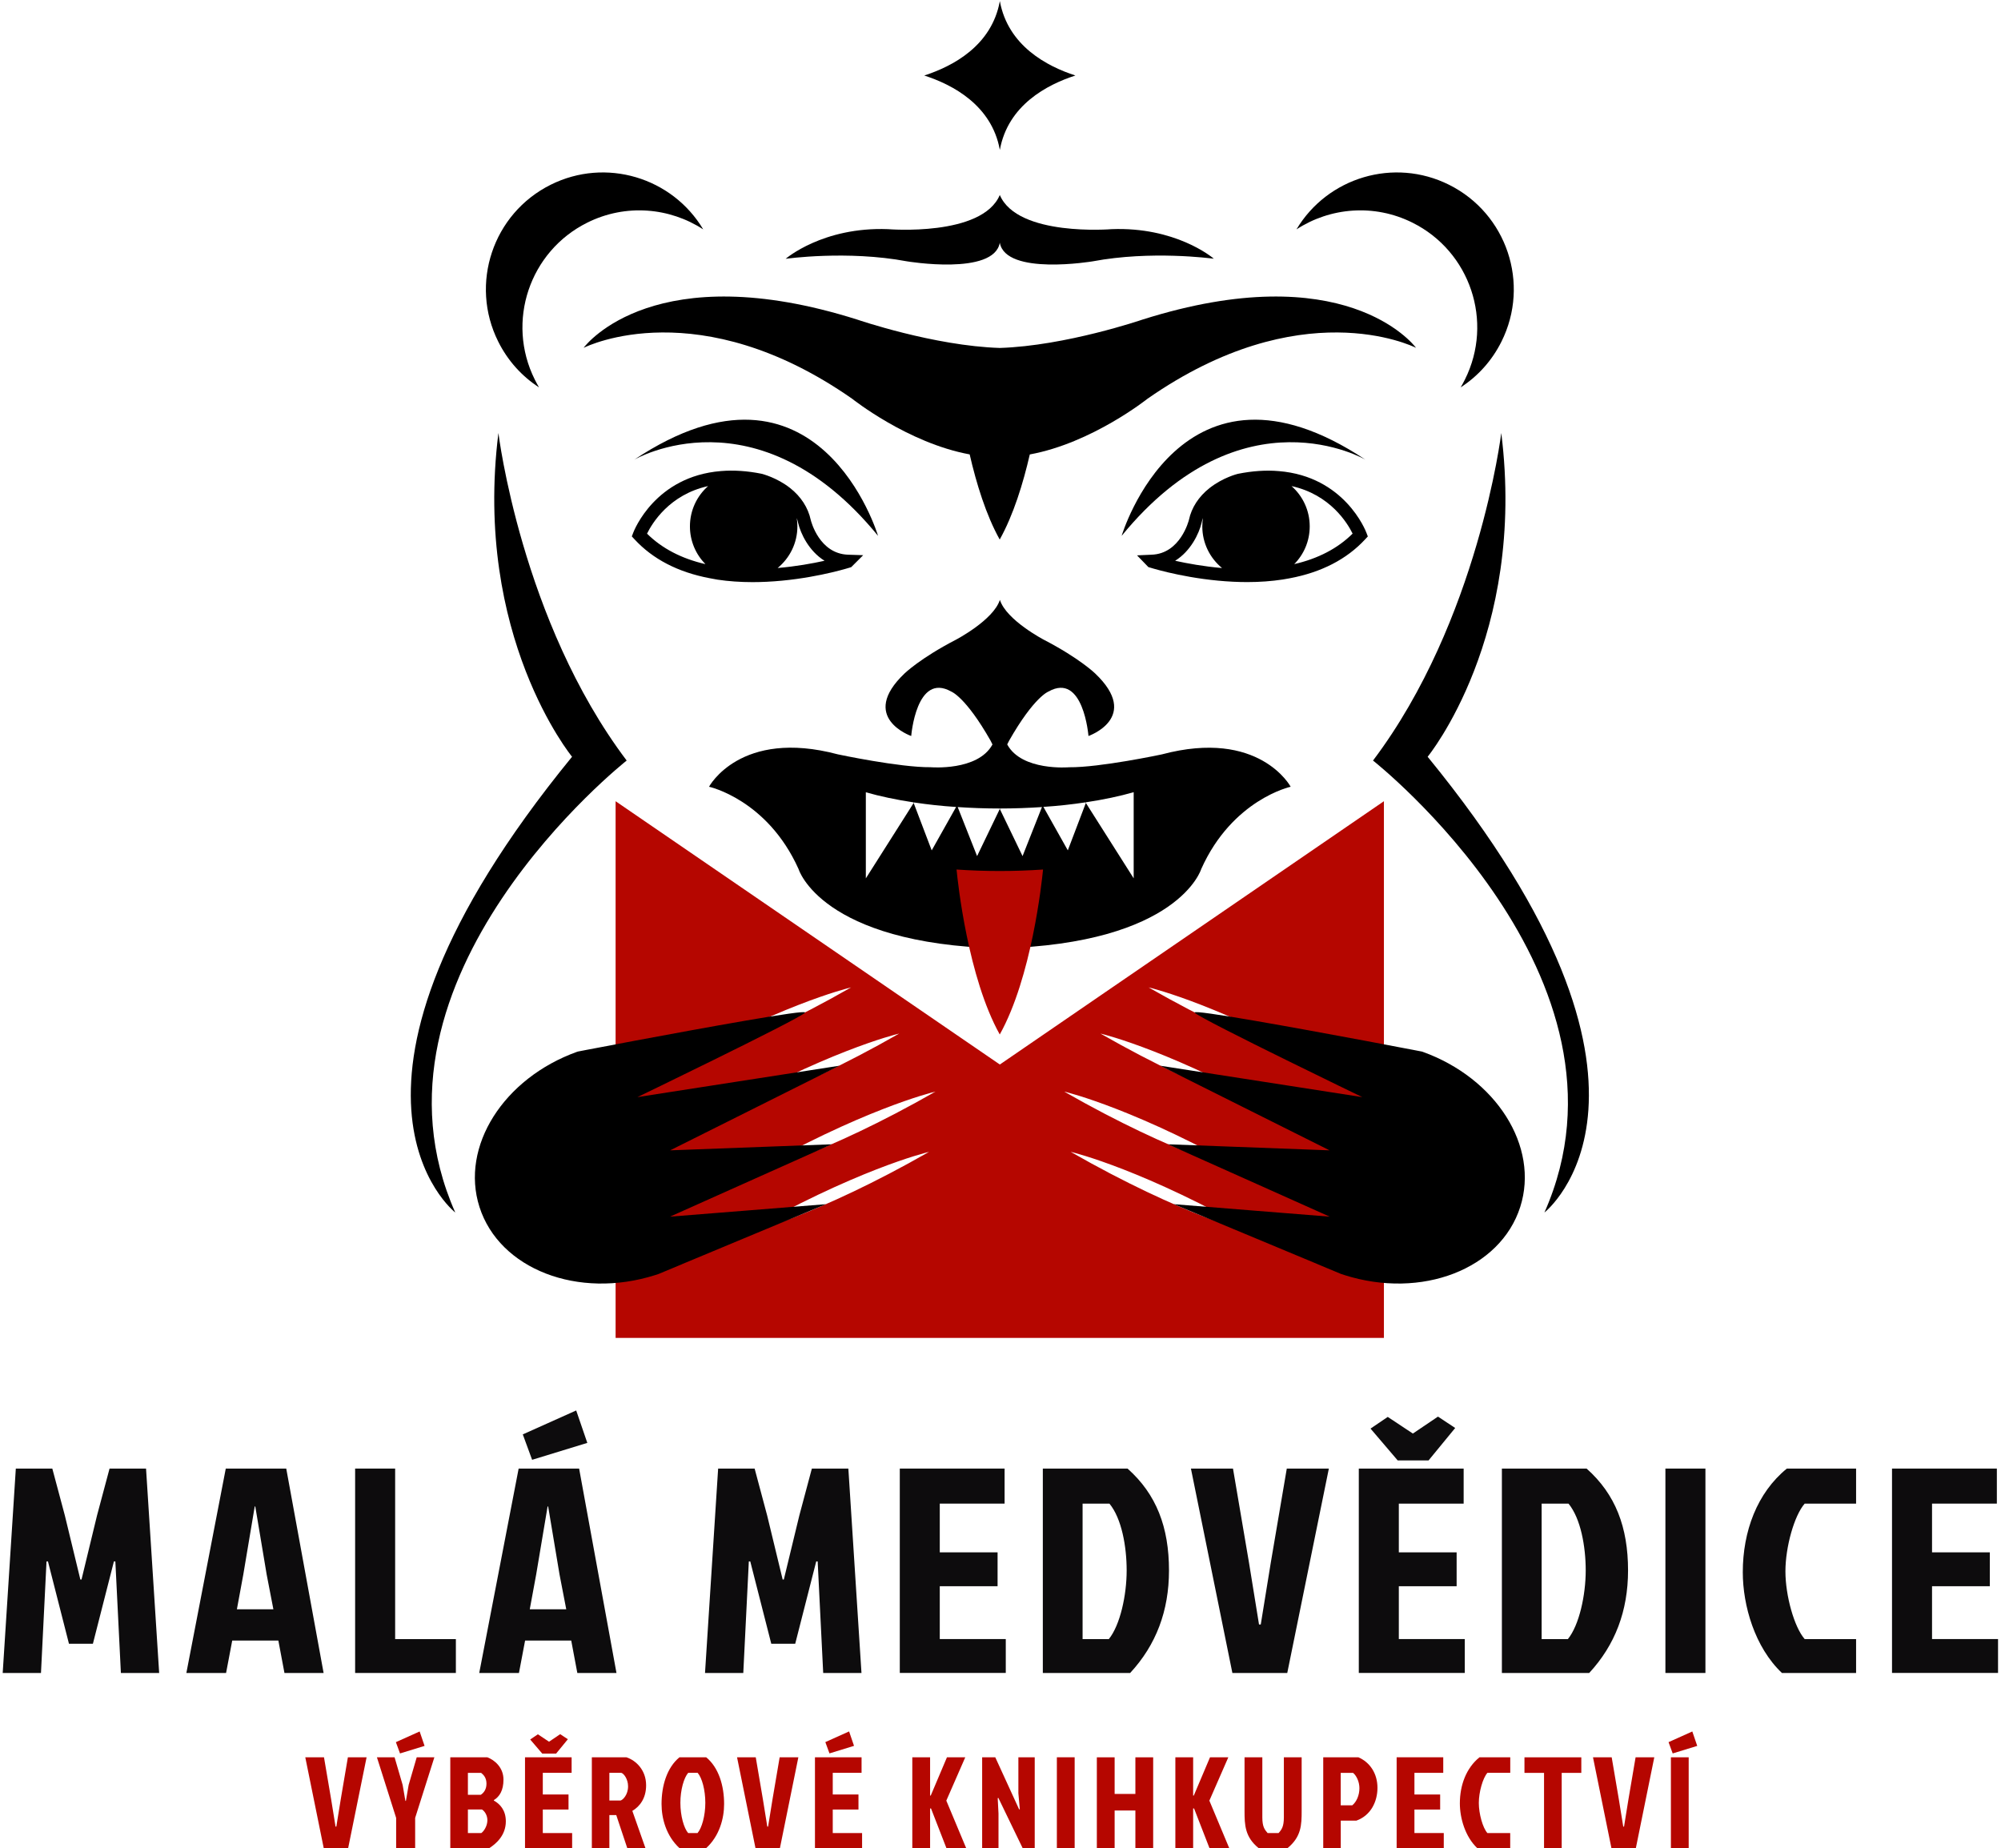 <svg width="459" height="424" viewBox="0 0 459 424" fill="none" xmlns="http://www.w3.org/2000/svg">
<path d="M263.65 220.68L253.42 227.69L229.35 244.2L206.26 228.38L196.12 221.43L141.21 183.8V306.92H317.45V183.8L263.65 220.68ZM195.23 226.51C169.43 241.26 153.35 245.26 152.36 245.49C178.16 230.74 194.24 226.74 195.23 226.51ZM206.26 237.1C180.46 251.85 164.38 255.85 163.39 256.08C189.19 241.33 205.28 237.33 206.26 237.1ZM170.24 283.22C196.04 268.47 212.12 264.47 213.11 264.24C187.31 278.99 171.23 282.98 170.24 283.22ZM171.72 269.39C197.52 254.64 213.6 250.64 214.59 250.41C188.79 265.17 172.71 269.16 171.72 269.39ZM245.59 264.23C246.58 264.46 262.66 268.46 288.46 283.21C287.47 282.98 271.39 278.99 245.59 264.23ZM244.11 250.41C245.1 250.64 261.18 254.64 286.98 269.39C285.99 269.16 269.91 265.17 244.11 250.41ZM252.43 237.1C253.42 237.33 269.5 241.33 295.3 256.08C294.31 255.85 278.23 251.85 252.43 237.1ZM263.47 226.51C264.46 226.74 280.54 230.73 306.34 245.49C305.35 245.26 289.27 241.27 263.47 226.51Z" fill="#B50600"/>
<path d="M133.84 79.82C133.84 79.82 133.85 79.82 133.87 79.79Z" fill="black"/>
<path d="M324.82 79.79C324.82 79.79 324.82 79.8 324.83 79.8C324.84 79.8 324.84 79.81 324.84 79.81" fill="black"/>
<path d="M278.47 59.36C278.47 59.36 278.46 59.36 278.44 59.35Z" fill="black"/>
<path d="M246.68 17.32C240.2 19.41 231.21 24.11 229.35 34.39C227.49 24.11 218.48 19.41 212.01 17.32C218.49 15.23 227.49 10.53 229.35 0.25C231.22 10.53 240.21 15.23 246.68 17.32Z" fill="black"/>
<path d="M150.93 292.29C150.74 292.37 150.54 292.43 150.34 292.49C132.62 298.14 114.54 291.15 109.98 276.87C105.55 262.98 115.53 247.33 132.38 241.28L132.58 241.22C132.67 241.19 132.8 241.17 132.95 241.15C133.23 241.09 133.62 241.02 134.09 240.93C134.26 240.89 134.42 240.86 134.6 240.83C135.14 240.72 135.76 240.6 136.46 240.48L137.94 240.2C138.99 239.99 140.17 239.78 141.43 239.54C142.13 239.41 142.83 239.27 143.57 239.13C144.08 239.05 144.6 238.94 145.13 238.84L145.15 238.83C160.82 235.9 185.23 231.44 184.67 232.29C184.22 232.94 173.48 238.34 163.45 243.27C154.53 247.67 146.21 251.68 146.21 251.68L169.42 248.07L192.53 244.48L173.36 254.07L153.72 263.89L175.28 263.08L190.79 262.5L174.31 269.87L153.69 279.1L170.62 277.75L189.45 276.24L156.47 289.99L156.42 290.02L151.14 292.22L151.02 292.27C150.97 292.3 150.97 292.28 150.93 292.29Z" fill="black"/>
<path d="M307.77 292.29C307.96 292.37 308.16 292.43 308.36 292.49C326.08 298.14 344.16 291.15 348.72 276.87C353.15 262.98 343.17 247.33 326.32 241.28L326.12 241.22C326.03 241.19 325.9 241.17 325.75 241.15C325.47 241.09 325.08 241.02 324.61 240.93C324.44 240.89 324.28 240.86 324.1 240.83C323.56 240.72 322.94 240.6 322.24 240.48L320.76 240.2C319.71 239.99 318.53 239.78 317.27 239.54C316.57 239.41 315.87 239.27 315.13 239.13C314.62 239.05 314.1 238.94 313.57 238.84L313.55 238.83C297.88 235.9 273.47 231.44 274.03 232.29C274.48 232.94 285.22 238.34 295.25 243.27C304.17 247.67 312.49 251.68 312.49 251.68L289.28 248.07L266.17 244.48L285.34 254.07L304.98 263.89L283.42 263.08L267.91 262.5L284.39 269.87L305.01 279.1L288.08 277.75L269.25 276.24L302.25 290L302.3 290.03L307.58 292.23L307.7 292.28C307.73 292.29 307.73 292.28 307.77 292.29Z" fill="black"/>
<path d="M145.49 105.45C145.49 105.45 173.64 88.95 201.41 122.92C201.41 122.92 187.82 77.3 145.49 105.45Z" fill="black"/>
<path d="M123.64 88.86C123.3 88.28 122.97 87.68 122.66 87.05C116.05 73.79 121.45 57.68 134.7 51.08C143.52 46.68 153.6 47.6 161.31 52.62C154.18 40.69 138.96 36.08 126.32 42.38C113.06 48.99 107.67 65.1 114.28 78.35C116.49 82.79 119.76 86.35 123.64 88.86Z" fill="black"/>
<path d="M114.33 99.33C114.33 99.33 119.57 142.43 143.75 174.47C143.75 174.47 80.55 224.27 104.43 278.15C104.43 278.15 68.61 250.19 131.22 173.6C131.22 173.6 108.5 145.93 114.33 99.33Z" fill="black"/>
<path d="M313.21 105.45C313.21 105.45 285.06 88.95 257.29 122.92C257.29 122.92 270.88 77.3 313.21 105.45Z" fill="black"/>
<path d="M324.82 79.79C323.81 79.3 298.31 66.99 263.21 91.48C263.21 91.48 250.48 101.64 236.22 104.25C234.69 110.91 232.46 118.14 229.32 123.77C226.18 118.14 223.96 110.9 222.43 104.24C208.19 101.62 195.48 91.48 195.48 91.48C160.39 66.99 134.88 79.3 133.87 79.79C134.57 78.85 150.47 58.71 196.66 73.32C196.66 73.32 214.22 79.35 229.35 79.82C244.47 79.34 262.05 73.32 262.05 73.32C308.22 58.71 324.12 78.85 324.82 79.79Z" fill="black"/>
<path d="M335.06 88.86C335.4 88.28 335.73 87.68 336.04 87.05C342.65 73.79 337.25 57.68 324 51.08C315.18 46.68 305.1 47.6 297.39 52.62C304.52 40.69 319.74 36.08 332.38 42.38C345.64 48.99 351.03 65.1 344.42 78.35C342.21 82.79 338.94 86.35 335.06 88.86Z" fill="black"/>
<path d="M344.37 99.33C344.37 99.33 339.13 142.43 314.95 174.47C314.95 174.47 378.15 224.27 354.27 278.15C354.27 278.15 390.09 250.19 327.48 173.6C327.48 173.6 350.2 145.93 344.37 99.33Z" fill="black"/>
<path d="M278.44 59.35C277.68 59.26 264.02 57.44 250.66 59.95C250.66 59.95 230.71 63.3 229.34 55.68C227.99 63.3 208.04 59.95 208.04 59.95C194.3 57.37 180.22 59.37 180.22 59.37C180.22 59.37 188.72 51.99 203.71 52.57C203.71 52.57 225.26 54.36 229.34 44.73C233.42 54.36 254.97 52.57 254.97 52.57C269.54 52 277.95 58.93 278.44 59.35Z" fill="black"/>
<path d="M164.57 132.97C167.11 133.35 169.8 133.54 172.62 133.54C173.68 133.54 174.75 133.51 175.85 133.46C185.45 133 193.41 130.67 194.91 130.21L195.26 130.1L198 127.36L194.56 127.25C187.94 127.04 186.05 119.58 185.98 119.3C185.37 116.45 183.72 113.9 181.21 111.93C178.18 109.56 174.88 108.73 174.68 108.68C171.42 108.02 168.28 107.82 165.38 108.06C150.31 109.27 145.46 121.67 145.26 122.19L144.93 123.05L145.55 123.72C149.75 128.27 155.53 131.26 162.73 132.63L164.57 132.97ZM158.26 120.75C158.26 124.13 159.62 127.18 161.81 129.41C156.31 128.14 151.82 125.79 148.42 122.42C149.58 120.05 153.53 113.47 162.43 111.51C159.87 113.76 158.26 117.07 158.26 120.75ZM178.38 130.3C181.14 128.03 182.91 124.6 182.91 120.75C182.91 120.1 182.86 119.46 182.76 118.84C182.89 119.21 182.99 119.58 183.08 119.97C183.66 122.41 185.55 126.42 189.14 128.64C186.34 129.26 182.59 129.94 178.38 130.3Z" fill="black"/>
<path d="M313.43 122.2C313.23 121.67 308.38 109.28 293.32 108.07C290.41 107.82 287.28 108.03 283.95 108.7C283.81 108.73 280.51 109.56 277.48 111.94C274.97 113.91 273.32 116.45 272.72 119.27C272.7 119.35 270.79 127.04 264.13 127.25L260.82 127.4L263.42 130.09L263.79 130.2C265.29 130.66 273.25 132.99 282.87 133.45C283.96 133.5 285.03 133.53 286.09 133.53C288.95 133.53 291.67 133.33 294.24 132.94L295.83 132.66C303.09 131.3 308.91 128.3 313.14 123.73L313.76 123.06L313.43 122.2ZM269.56 128.64C273.14 126.42 275.04 122.4 275.63 119.93C275.71 119.55 275.81 119.19 275.94 118.83C275.84 119.46 275.79 120.1 275.79 120.75C275.79 124.61 277.56 128.04 280.32 130.31C276.11 129.94 272.36 129.26 269.56 128.64ZM296.88 129.41C299.08 127.18 300.43 124.13 300.43 120.75C300.43 117.07 298.82 113.77 296.26 111.51C305.16 113.46 309.11 120.05 310.27 122.41C306.87 125.79 302.38 128.14 296.88 129.41Z" fill="black"/>
<path d="M266.5 173.06C266.5 173.06 252.33 176.08 245.24 176.01C245.24 176.01 234.37 176.95 231.04 170.77L231.47 169.92C237.23 159.8 240.51 158.64 240.51 158.64C248.52 154.13 249.68 168.84 249.68 168.84C249.68 168.84 261.84 164.61 251.21 154.49C251.21 154.49 247.64 151.01 239.48 146.78C239.48 146.78 230.83 142.27 229.36 137.61C227.87 142.27 219.22 146.78 219.22 146.78C211.06 151.01 207.49 154.49 207.49 154.49C196.86 164.61 209.02 168.84 209.02 168.84C209.02 168.84 210.18 154.13 218.19 158.64C218.19 158.64 221.48 159.8 227.23 169.92L227.66 170.78C224.31 176.94 213.47 176 213.47 176C206.37 176.07 192.2 173.05 192.2 173.05C169.78 167.08 162.64 180.48 162.64 180.48C162.64 180.48 175.99 183.38 183.17 199.34C183.17 199.34 188.26 216.5 229.36 217.56C270.44 216.49 275.55 199.34 275.55 199.34C282.71 183.38 296.06 180.48 296.06 180.48C296.06 180.48 288.91 167.09 266.5 173.06ZM213.72 195.08L209.58 184.2L198.61 201.5V181.75C201.85 182.67 205.53 183.46 209.54 184.06L209.59 184.21L209.66 184.08C212.71 184.54 215.94 184.9 219.32 185.12L213.72 195.08ZM234.56 196.39L229.34 185.57L224.13 196.39L219.68 185.14C222.78 185.35 225.99 185.47 229.3 185.47L229.34 185.57L229.38 185.47C232.68 185.47 235.9 185.35 239.01 185.14L234.56 196.39ZM260.05 201.49L249.08 184.19L244.94 195.07L239.34 185.1C242.72 184.88 245.94 184.52 248.99 184.06H249L249.07 184.19L249.12 184.04C253.12 183.44 256.8 182.66 260.05 181.73V201.49V201.49Z" fill="black"/>
<path d="M239.26 199.47C238.96 202.51 236.63 224.24 229.33 237.31C222.04 224.24 219.71 202.51 219.42 199.47C222.61 199.69 225.92 199.81 229.33 199.81C232.74 199.81 236.06 199.69 239.26 199.47Z" fill="#B50600"/>
<path d="M18.43 362.34H18.7L22.25 347.67L25.13 336.89H33.5L36.51 383.78H27.73L26.46 358.19H26.13L21.31 377.08H15.82L11 358.19H10.67L9.4 383.78H0.62L3.63 336.89H12L14.88 347.67L18.43 362.34H18.7H18.43Z" fill="#0D0C0D"/>
<path d="M63.85 376.34H53.27L51.86 383.78H42.75L51.79 336.89H65.66L74.23 383.78H65.25L63.85 376.34ZM55.81 361.2L54.34 369.17H62.71L61.17 361.2L58.56 345.59H58.43L55.81 361.2Z" fill="#0D0C0D"/>
<path d="M81.46 336.89H90.64V376.01H104.57V383.78H81.46V336.89V336.89Z" fill="#0D0C0D"/>
<path d="M131.03 376.34H120.45L119.04 383.78H109.93L118.97 336.89H132.84L141.41 383.78H132.43L131.03 376.34ZM132.17 323.56L134.72 331L122.06 334.88L119.92 329.05L132.17 323.56ZM122.99 361.2L121.52 369.17H129.89L128.35 361.2L125.74 345.59H125.61L122.99 361.2Z" fill="#0D0C0D"/>
<path d="M179.53 362.34H179.8L183.35 347.67L186.23 336.89H194.6L197.61 383.78H188.83L187.56 358.19H187.23L182.41 377.08H176.92L172.1 358.19H171.77L170.5 383.78H161.72L164.73 336.89H173.1L175.98 347.67L179.53 362.34H179.8H179.53Z" fill="#0D0C0D"/>
<path d="M206.39 336.89H230.44V344.93H215.57V356.11H228.83V363.88H215.57V376H230.71V383.77H206.4V336.89H206.39Z" fill="#0D0C0D"/>
<path d="M239.21 336.89H258.64C265.27 342.78 268.15 350.35 268.15 360.27C268.15 369.51 265.2 377.35 259.24 383.78H239.21V336.89V336.89ZM254.35 376.01C256.96 372.79 258.44 365.9 258.44 360.27C258.44 354.78 257.3 348.35 254.49 344.93H248.33V376.01H254.35Z" fill="#0D0C0D"/>
<path d="M295.28 383.78H282.69L273.18 336.89H282.83L286.52 358.59L288.8 372.66H289.2L291.48 358.59L295.17 336.89H304.82L295.28 383.78Z" fill="#0D0C0D"/>
<path d="M311.69 336.89H335.74V344.93H320.87V356.11H334.13V363.88H320.87V376H336V383.77H311.69V336.89ZM327.7 335.01L333.8 327.58L329.85 324.97L324.09 328.86L318.33 325.04L314.38 327.72L320.61 335.02H327.7V335.01Z" fill="#0D0C0D"/>
<path d="M344.51 336.89H363.94C370.57 342.78 373.45 350.35 373.45 360.27C373.45 369.51 370.5 377.35 364.54 383.78H344.51V336.89ZM359.65 376.01C362.26 372.79 363.74 365.9 363.74 360.27C363.74 354.78 362.6 348.35 359.79 344.93H353.63V376.01H359.65Z" fill="#0D0C0D"/>
<path d="M382.02 336.89H391.2V383.78H382.02V336.89Z" fill="#0D0C0D"/>
<path d="M425.76 376.01V383.78H408.75C402.52 377.89 399.77 368.31 399.77 360.67C399.77 351.29 403.05 342.45 409.88 336.89H425.76V344.93H413.97C411.56 347.68 409.55 354.91 409.55 360.47C409.55 366.03 411.56 373.26 413.97 376.01H425.76V376.01Z" fill="#0D0C0D"/>
<path d="M434 336.89H458.05V344.93H443.18V356.11H456.44V363.88H443.18V376H458.32V383.77H434V336.89Z" fill="#0D0C0D"/>
<path d="M79.86 423.97H74.26L70.03 403.13H74.32L75.96 412.78L76.97 419.03H77.15L78.16 412.78L79.8 403.13H84.09L79.86 423.97Z" fill="#B50600"/>
<path d="M90.87 423.97V417.03L86.46 403.12H90.51L92.36 409.46L92.99 413.12H93.11L93.74 409.46L95.59 403.12H99.64L95.23 417.03V423.97H90.87ZM96.26 397.2L97.39 400.51L91.76 402.24L90.81 399.65L96.26 397.2Z" fill="#B50600"/>
<path d="M103.28 403.12H111.77C113.41 403.72 115.49 405.44 115.49 408.24C115.49 410.71 114.6 412.14 113.29 412.94V413.06C114.69 413.83 116.03 415.26 116.03 417.82C116.03 421.07 113.74 423 112.25 423.95H103.29V403.12H103.28ZM110.28 411.73C110.99 411.28 111.59 410.45 111.59 409.17C111.59 407.83 110.93 407.15 110.37 406.7H107.33V411.73H110.28V411.73ZM110.4 420.51C111.03 420.06 111.8 418.84 111.8 417.56C111.8 416.52 111.26 415.54 110.55 415.09H107.33V420.51H110.4Z" fill="#B50600"/>
<path d="M120.43 403.12H131.12V406.69H124.51V411.66H130.41V415.11H124.51V420.5H131.24V423.95H120.43V403.12V403.12ZM127.55 402.29L130.26 398.98L128.5 397.82L125.94 399.55L123.38 397.85L121.62 399.04L124.39 402.28H127.55V402.29Z" fill="#B50600"/>
<path d="M143.68 403.12C145.94 403.86 148.21 406.1 148.21 409.55C148.21 412.53 146.75 414.41 145.05 415.42L148.06 423.97H143.89L141.36 416.38H139.78V423.97H135.76V403.13H143.68V403.12ZM139.78 413.04H142.34C142.85 412.92 144.07 411.76 144.07 409.79C144.07 408.12 143.09 406.84 142.52 406.69H139.78V413.04V413.04Z" fill="#B50600"/>
<path d="M166.1 413.84C166.1 417.12 165.06 421.14 161.99 423.96H155.86C152.79 421.13 151.75 417.11 151.75 413.84C151.75 409.67 152.97 405.5 155.86 403.12H161.99C164.88 405.5 166.1 409.67 166.1 413.84ZM160 420.51C160.98 419.38 161.79 416.55 161.79 413.57C161.79 410.59 161.02 407.82 160.03 406.69H157.86C156.88 407.82 156.07 410.59 156.07 413.57C156.07 416.55 156.87 419.38 157.86 420.51H160Z" fill="#B50600"/>
<path d="M178.9 423.97H173.3L169.07 403.13H173.36L175 412.78L176.01 419.03H176.19L177.2 412.78L178.84 403.13H183.13L178.9 423.97Z" fill="#B50600"/>
<path d="M186.94 403.12H197.63V406.69H191.02V411.66H196.92V415.11H191.02V420.5H197.75V423.95H186.94V403.12V403.12ZM189.32 399.64L190.27 402.23L195.9 400.5L194.77 397.19L189.32 399.64Z" fill="#B50600"/>
<path d="M209.27 403.12H213.35V411.9H213.5L217.22 403.12H221.42L217.07 413.07L221.63 423.97H217.1L213.56 414.86H213.35V423.97H209.27V403.12Z" fill="#B50600"/>
<path d="M229.01 412.44L228.86 412.5L229.04 416.01V423.96H225.29V403.12H228.3L233.78 415.09L233.93 415.03L233.6 411.37V403.12H237.35V423.96H234.58L229.01 412.44Z" fill="#B50600"/>
<path d="M242.43 403.12H246.51V423.96H242.43V403.12Z" fill="#B50600"/>
<path d="M251.6 423.97V403.13H255.68V411.53H260.44V403.13H264.52V423.97H260.44V415.33H255.68V423.97H251.6Z" fill="#B50600"/>
<path d="M269.61 403.12H273.69V411.9H273.84L277.56 403.12H281.76L277.41 413.07L281.97 423.97H277.44L273.9 414.86H273.69V423.97H269.61V403.12Z" fill="#B50600"/>
<path d="M293.28 420.51C294 419.71 294.5 419.02 294.5 416.91V403.12H298.58V415.42C298.58 418.61 298.52 421.35 295.33 423.97H288.72C285.56 421.41 285.48 418.61 285.48 415.42V403.12H289.56V416.91C289.56 419.02 290.07 419.71 290.78 420.51H293.28Z" fill="#B50600"/>
<path d="M303.52 403.12H311.59C314.27 404.28 315.97 406.87 315.97 410.12C315.97 413.22 314.51 416.43 311.15 417.65H307.55V423.96H303.53V403.12H303.52ZM307.54 414.14H310.19C311.14 413.37 311.83 411.88 311.83 410.21C311.83 408.66 311.09 407.26 310.37 406.7H307.54V414.14Z" fill="#B50600"/>
<path d="M320.37 403.12H331.06V406.69H324.45V411.66H330.35V415.11H324.45V420.5H331.18V423.95H320.37V403.12Z" fill="#B50600"/>
<path d="M346.42 420.51V423.96H338.86C336.09 421.34 334.87 417.08 334.87 413.69C334.87 409.52 336.33 405.59 339.37 403.12H346.43V406.69H341.19C340.12 407.91 339.22 411.13 339.22 413.6C339.22 416.07 340.11 419.29 341.19 420.51H346.42V420.51Z" fill="#B50600"/>
<path d="M349.69 406.7V403.13H362.73V406.7H358.23V423.97H354.18V406.7H349.69Z" fill="#B50600"/>
<path d="M375.24 423.97H369.64L365.41 403.13H369.7L371.34 412.78L372.35 419.03H372.53L373.54 412.78L375.18 403.13H379.47L375.24 423.97Z" fill="#B50600"/>
<path d="M388.19 397.2L389.32 400.51L383.69 402.24L382.74 399.65L388.19 397.2ZM383.28 423.97H387.36V403.13H383.28V423.97Z" fill="#B50600"/>
</svg>
